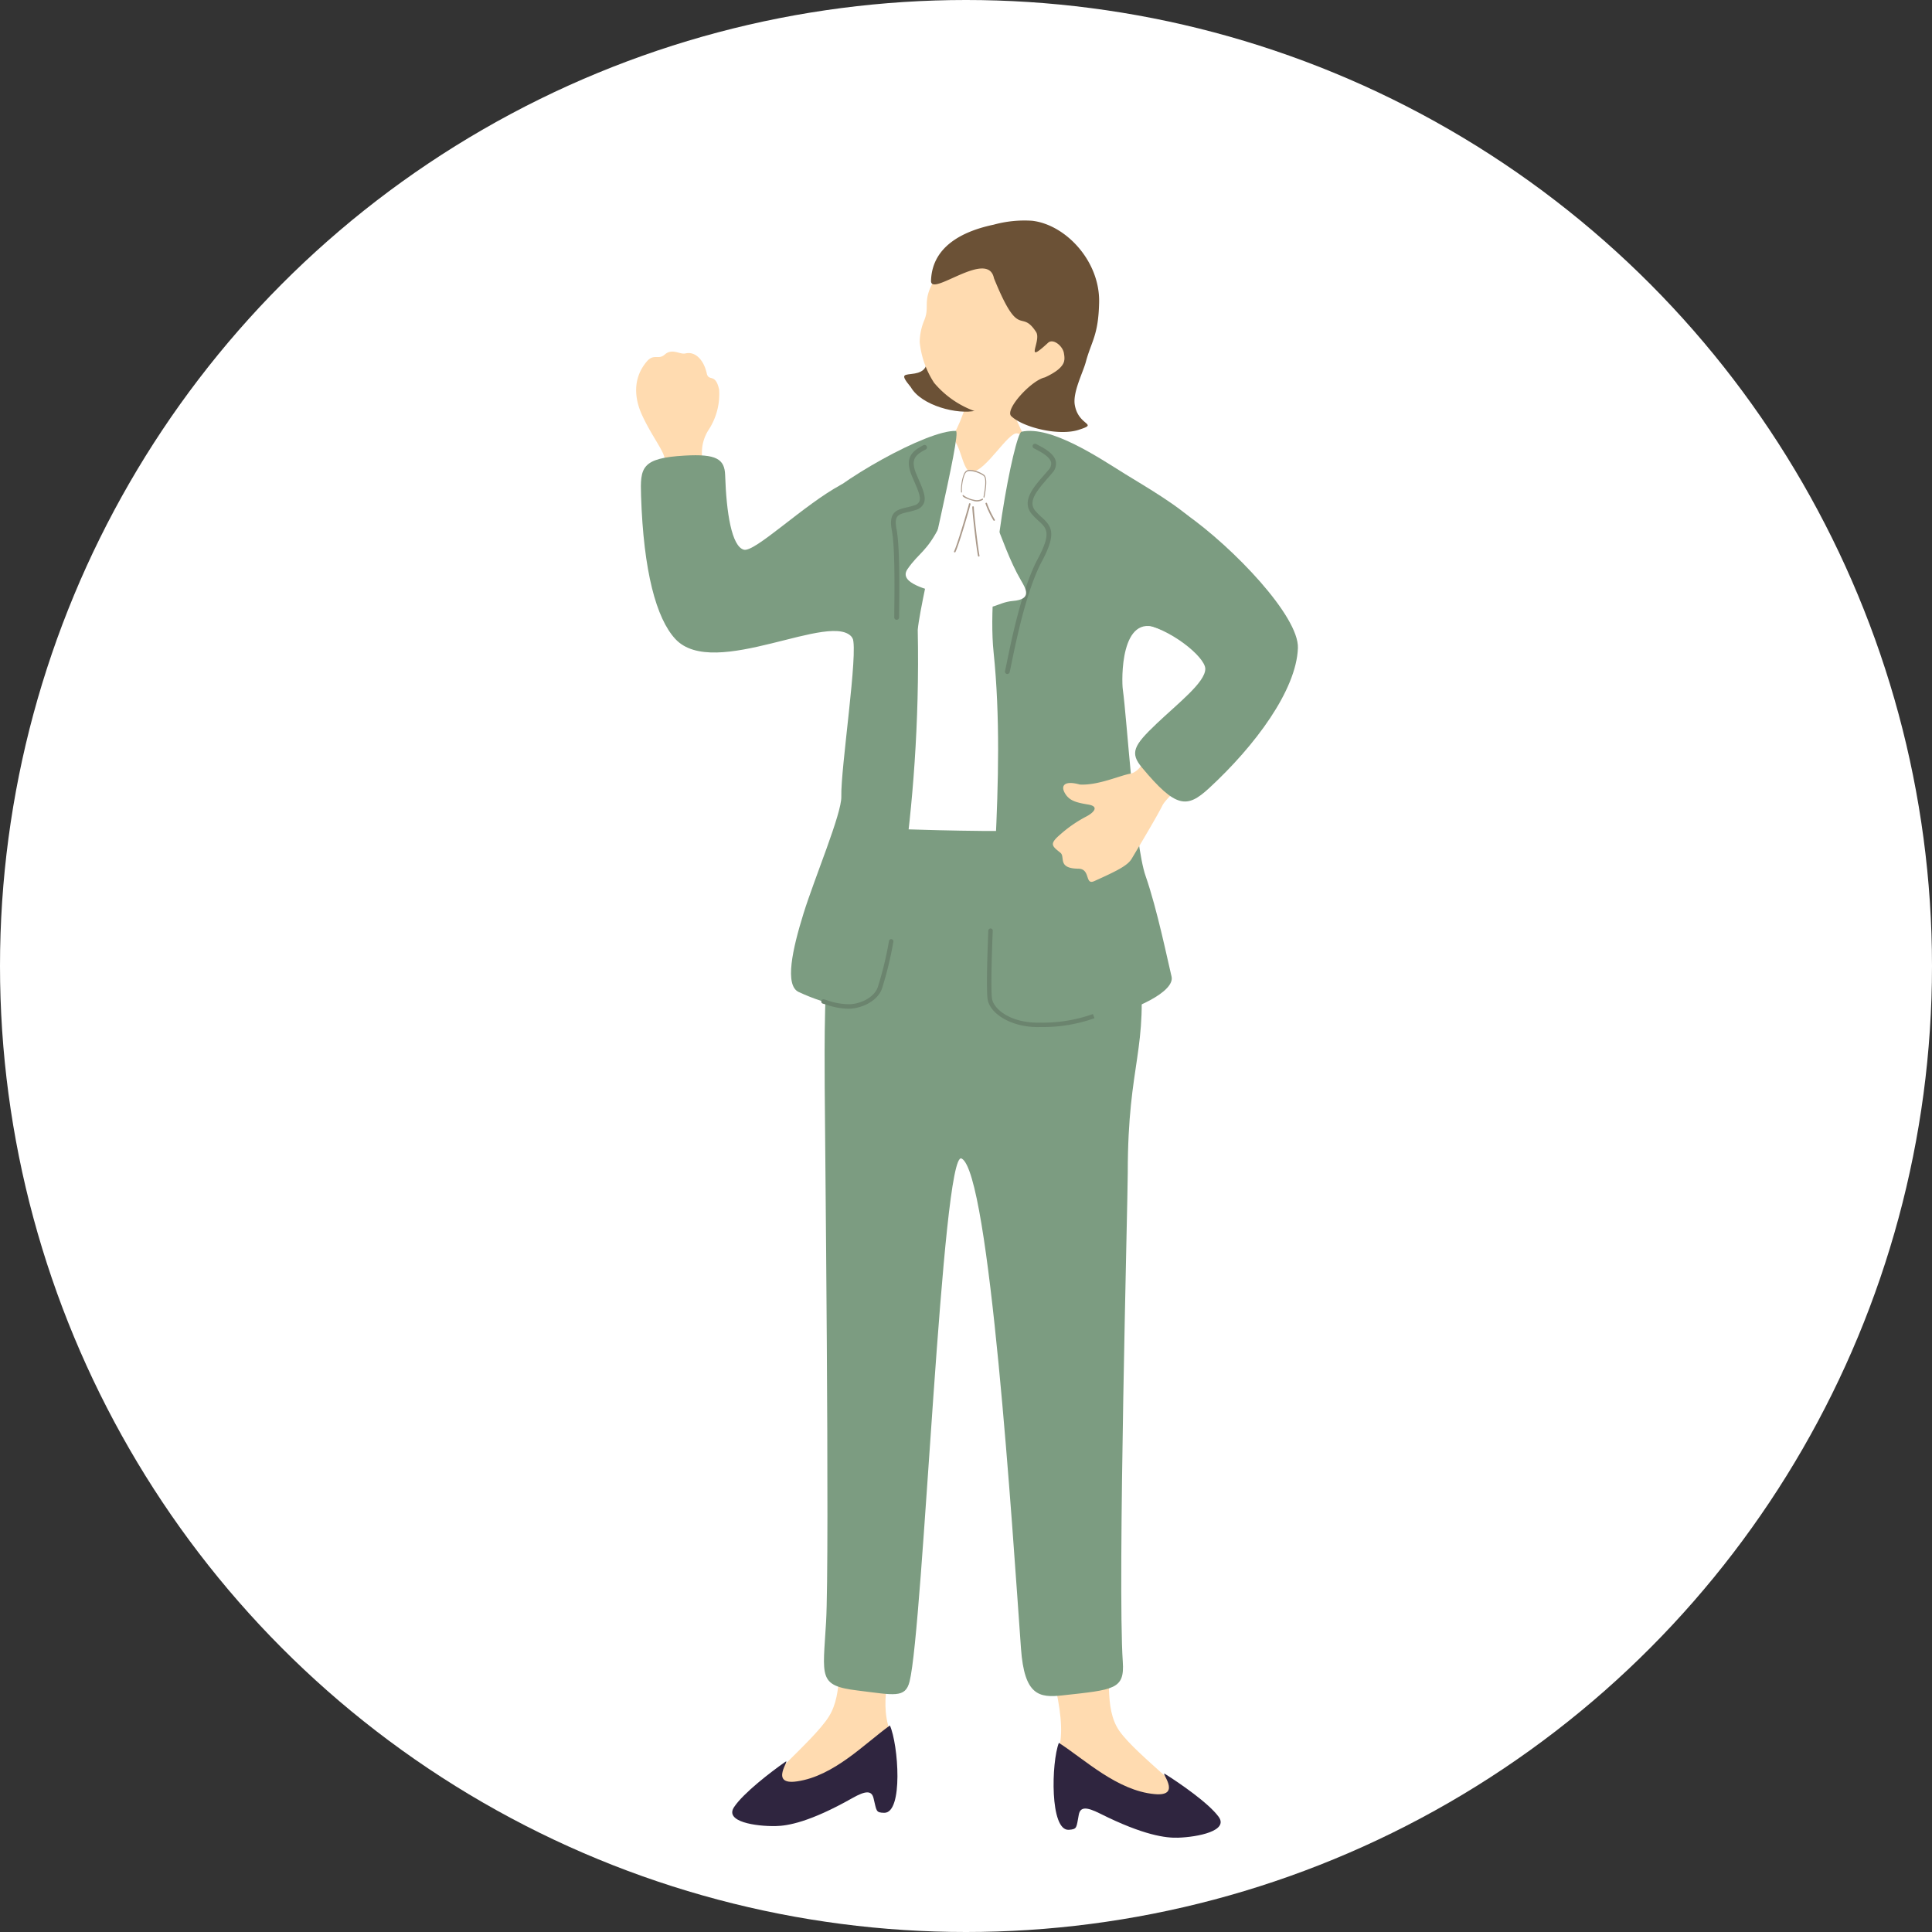 <svg xmlns="http://www.w3.org/2000/svg" xmlns:xlink="http://www.w3.org/1999/xlink" width="328" height="328" viewBox="0 0 328 328">
  <rect x="0" y="0" width="328" height="328" fill="#333333" stroke="none"/>
  <defs>
    <clipPath id="clip-path">
      <rect id="長方形_286" data-name="長方形 286" width="112.353" height="274.598" fill="none"/>
    </clipPath>
  </defs>
  <g id="グループ_19967" data-name="グループ 19967" transform="translate(-214 -1364)">
    <circle id="楕円形_23" data-name="楕円形 23" cx="164" cy="164" r="164" transform="translate(214 1364)" fill="#fff"/>
    <g id="グループ_19863" data-name="グループ 19863" transform="translate(322 1401.402)">
      <g id="グループ_19862" data-name="グループ 19862" clip-path="url(#clip-path)">
        <path id="パス_20601" data-name="パス 20601" d="M5.591,43.46c-.751-1.643-.364-2.524-1.116-4.083S2.132,35.609.911,32.86c-.746-1.681-1.957-5.466.849-8.835,1.25-1.5,2-.253,3.1-1.235,1.267-1.128,2.551.039,3.516-.19,1.669-.4,3.116,1.127,3.607,3.375.33,1.506,1.456-.158,2.108,2.766a11.113,11.113,0,0,1-1.85,6.927,7.185,7.185,0,0,0-.723,6.025c.329,1.283-5.547,2.607-5.931,1.767" fill="#ffdbb0"/>
        <path id="パス_20602" data-name="パス 20602" d="M43.512,257.544c-2.616-5.646-.2-11.36.443-17.3.792-7.357-7.99-7.609-9.04-1.066-.789,4.91.307,10.819-2.176,14.814-2.771,4.458-13.1,12.43-11.235,13.638,5.011,1.6,23.5-3.385,22.008-10.089" fill="#ffdbb0"/>
        <path id="パス_20603" data-name="パス 20603" d="M43.083,255.533c-4.278,3.072-9.487,8.588-15.773,9.493-4.917.729-.93-4.046-2.006-3.3-2.338,1.63-7.1,5.269-8.686,7.676-1.638,2.484,3.688,3.269,7.052,3.214,2.036-.033,5.8-.661,13.032-4.749,2.273-1.285,3.277-1.311,3.6.009.538,2.187.359,2.454,1.8,2.487,3.278.074,2.419-11.6.976-14.833" fill="#2f253f"/>
        <path id="パス_20604" data-name="パス 20604" d="M71.44,260.514c2.334-5.768-1.814-15.65-2.278-21.6-.443-5.67,10.24-4.009,10.88,1.836s-.695,11.823,1.982,15.691c2.988,4.317,13.7,11.769,11.894,13.068-4.925,1.842-23.634-2.223-22.478-8.992" fill="#ffdbb0"/>
        <path id="パス_20605" data-name="パス 20605" d="M71.769,258.484c4.424,2.857,9.9,8.11,16.222,8.7,4.947.485.729-4.087,1.841-3.392,2.415,1.513,7.35,4.913,9.054,7.238,1.758,2.4-3.523,3.447-6.886,3.558-2.035.067-5.82-.374-13.249-4.1-2.334-1.171-3.338-1.147-3.6.187-.429,2.211-.237,2.468-1.679,2.572-3.271.236-2.988-11.464-1.706-14.766" fill="#2f253f"/>
        <path id="パス_20606" data-name="パス 20606" d="M62.322,26.858c-.313.01-4.417.454-4.81.427-.134.71-1.881,5.126-2.194,6.02-1.557,4.449-8.824,15.792-9.2,16.235C44.654,65.8,74.231,62.459,70.6,45.482c-.836-.4-6.991-13.253-7.4-14.946-.3-1.241-.867-3.208-.882-3.678" fill="#ffdbb0"/>
        <path id="パス_20607" data-name="パス 20607" d="M51.506,36.713c3.859-1.612,3.4,6.107,5.481,6.007,2.407-.114,6.169-6.841,7.716-6.544,7.38,1.416,16.327,9.347,16.389,17.165.411.161-3.69,8.326-1.606,19.837-.148.968-.184,11.009.036,12.8.357,2.9-1.457,20.374-.24,25.362s-.426,4.029-3.469,3.993S51.8,117.154,48.482,116.91s-15.288,1.181-15.334-.273c-.036-1.131,7.489-20.185,5.56-33.506,2.807-15.7,8.219-44.038,12.8-46.418" fill="#fff"/>
        <path id="パス_20608" data-name="パス 20608" d="M42.817,103.283C31.451,101.6,31.97,132.99,32.011,147.06c.015,5.1.861,79.969.234,90.9-.539,9.394-1.412,10.811,5.346,11.638,6.216.761,8.1,1.351,8.828-1.517,2.322-9.181,5.518-90.411,8.828-88.8,4.758,2.309,8.635,62.948,10.088,83.186.572,7.983,3.072,8.394,7.015,7.963,8.828-.966,10.591-1.013,10.269-5.712-.905-13.226.844-78.315.844-83.019,0-19.136,3.62-20.526,1.916-36.7-2.39-22.688-10.255-21.654-19.725-21.372-7.672.228-22.837-.337-22.837-.337" fill="#7c9c81"/>
        <path id="パス_20609" data-name="パス 20609" d="M15.109,43.253c.207,6.414,1.112,12.112,3.178,12.669,1.859.5,10.2-7.649,16.477-11.014,5.793-3.1,7.517,34.474,1.978,26.018-3.219-4.914-23.5,7.293-30.1.141C3.42,67.585,1.247,59.6.833,46.77c-.154-4.77,0-6.413,7.448-6.827,5.3-.3,6.739.565,6.828,3.31" fill="#7c9c81"/>
        <path id="パス_20610" data-name="パス 20610" d="M46.629,28.325c1.807,3.165,8.016,4.715,11.052,3.99,6.479-1.547-3.519-8.34-3.862-11.116-.25-2.031-1.918-1.625-4.258.834-.726.761.89,3.409-2.232,3.969-1.761.315-2.7-.1-.7,2.323" fill="#6b5136"/>
        <path id="パス_20611" data-name="パス 20611" d="M69.341,29.191c-3.532,3.4-7.786,4.386-10.881,3.525a16.167,16.167,0,0,1-7.881-5.135,15.521,15.521,0,0,1-2.439-6.9,9.832,9.832,0,0,1,.77-3.7c1.154-2.8-.866-3.309,2.817-8.583,1.119-1.6,7.241-8.675,15.711-6.809,7.444,1.641,9.3,20.481,1.9,27.6" fill="#ffdbb0"/>
        <path id="パス_20612" data-name="パス 20612" d="M60.743,9.816c-1.048-5-10.77,3.323-10.681.444.191-6.212,6.08-8.566,10.647-9.521A19.682,19.682,0,0,1,67.237.078C72.918.739,78.752,6.913,78.6,13.942c-.118,5.6-1.3,6.549-2.258,10.105-.49,1.823-2.243,5.146-1.872,7.3.633,3.669,4.19,3.091.637,4.232-3.357,1.079-9.445-.415-11.427-2.334-1.152-1.115,3.415-6.095,5.713-6.575,3.608-1.678,3.44-2.9,3.227-4.131s-1.837-2.532-2.688-1.746c-4.23,3.909-1.053-.328-2.034-1.837-2.667-4.1-2.789,1.628-7.158-9.139" fill="#6b5136"/>
        <path id="パス_20613" data-name="パス 20613" d="M82.971,43.046C78.626,40.356,70.45,34.8,65.429,35.89c-1.191.258-6.061,24.834-4.742,37.465,2.254,21.571-1.264,46.271-.6,59.253,4.512,9.039,32.024.762,30.808-4.225-.617-2.528-2.439-11.456-4.414-17.1-1.864-5.329-3.17-26.844-3.859-31.644-.208-1.454-.474-13.21,6.147-10.313,7.528,3.293,11.072-12.817,6.621-17.586-2.9-3.1-9.008-6.581-12.414-8.69" fill="#7c9c81"/>
        <path id="パス_20614" data-name="パス 20614" d="M54.279,35.758c-4.811-.174-20.253,8.515-24.631,13.452-3.028,3.414,6.314,20.012,7.093,21.715,1.021,2.231-2.041,22.19-1.908,26.916.08,2.863-4.562,13.858-6.42,19.846-1.873,6.039-3.255,12.206-.805,13.332,4.793,2.2,10.687,3.9,13.5-.05,1.706-4.095,7.353-29.512,6.7-61.448.548-5.894,7.589-33.722,6.466-33.763" fill="#7c9c81"/>
        <path id="パス_20615" data-name="パス 20615" d="M68.324,136.973c-4.945.019-8.464-2.492-8.683-4.93-.215-2.4.06-9.377.148-11.457a.382.382,0,0,1,.393-.36.377.377,0,0,1,.36.393c-.089,2.068-.361,9-.15,11.356.166,1.874,3.131,4.383,8.281,4.239a25.434,25.434,0,0,0,8.872-1.457l.268.705a26.152,26.152,0,0,1-9.117,1.5q-.187.006-.372.006" fill="#6b846e"/>
        <path id="パス_20616" data-name="パス 20616" d="M63.023,77.022a.477.477,0,0,1-.1-.011.412.412,0,0,1-.3-.5c.076-.305.19-.862.342-1.606.766-3.724,2.557-12.445,5.208-17.4,2.375-4.441,1.534-5.21.139-6.483a11.879,11.879,0,0,1-1.144-1.152c-1.814-2.16.3-4.581,2.007-6.525.3-.338.585-.669.848-.989a1.488,1.488,0,0,0,.425-1.245c-.2-.981-1.753-1.793-2.682-2.278l-.239-.125a.41.41,0,1,1,.383-.725l.236.124c1.125.587,2.827,1.477,3.106,2.84a2.282,2.282,0,0,1-.6,1.93c-.268.325-.563.663-.865,1.008-1.967,2.246-3.261,3.952-2,5.457a11.317,11.317,0,0,0,1.069,1.075c1.679,1.532,2.578,2.713.031,7.474-2.6,4.852-4.369,13.491-5.127,17.181-.156.757-.273,1.325-.349,1.636a.41.41,0,0,1-.4.312" fill="#6b846e"/>
        <path id="パス_20617" data-name="パス 20617" d="M44.234,67.822a.411.411,0,0,1-.412-.408c0-.351.006-.914.012-1.627.037-3.367.112-10.371-.431-13.185-.6-3.13.917-3.485,2.528-3.86.4-.094.826-.192,1.265-.34a1.358,1.358,0,0,0,.88-.661c.31-.7-.228-1.941-.853-3.38-.127-.291-.257-.593-.388-.9-1.24-2.967-.226-4.182,1.944-5.277a.41.41,0,1,1,.37.732c-1.9.959-2.574,1.8-1.557,4.228.128.307.258.6.383.894.73,1.682,1.307,3.01.851,4.038a2.11,2.11,0,0,1-1.367,1.1,13.854,13.854,0,0,1-1.342.362c-1.623.378-2.363.551-1.909,2.907.559,2.9.483,9.955.447,13.349-.007.707-.014,1.268-.013,1.615a.41.41,0,0,1-.408.411" fill="#6b846e"/>
        <path id="パス_20618" data-name="パス 20618" d="M36.014,133.849a12.153,12.153,0,0,1-3.776-.7c-.215-.068-.393-.125-.526-.158a.376.376,0,0,1,.179-.731c.147.036.34.1.575.171a11.235,11.235,0,0,0,3.85.656c1.785-.081,4.037-1.108,4.693-2.851a59.66,59.66,0,0,0,1.918-7.888.377.377,0,0,1,.742.135,60.7,60.7,0,0,1-1.954,8.018c-.77,2.045-3.34,3.246-5.365,3.338-.113,0-.225.008-.336.008" fill="#6b846e"/>
        <path id="パス_20619" data-name="パス 20619" d="M57.745,46.9c-.694.169-.611,3.643.042,7.968.755,5.005-.142,6.741,1.39,10.054.767,1.66,2.178-.084,4.794-.3,3.33-.278,2.174-2.1,1.378-3.467-1.928-3.309-3.153-6.987-4.879-11.27-1-2.483-1.045-3.39-2.725-2.983" fill="#fff"/>
        <path id="パス_20620" data-name="パス 20620" d="M56.463,45.882c-.419-1.465-1.116-1.6-4.869,5.917-2.262,4.529-3.561,4.574-5.526,7.42-1.039,1.506.728,2.443,1.949,2.955,3.081,1.291,3.143.164,3.949-1.2,2.282-3.853,2.527-6.675,4.22-10.97.982-2.492.426-3.6.277-4.126" fill="#fff"/>
        <path id="パス_20621" data-name="パス 20621" d="M57.753,42.62c-1.946-.453-2.137-.022-2.382,1.873-.206,1.592-.157,2.269,1.688,2.8s1.863.087,2.143-1.373.667-2.807-1.449-3.3" fill="#fff"/>
        <path id="パス_20622" data-name="パス 20622" d="M55.214,46.22a.071.071,0,0,0,.025,0,.092.092,0,0,0,.071-.1,7.706,7.706,0,0,1,.248-2.288c.246-.9.452-1.275,1.1-1.267a4.65,4.65,0,0,1,2.306.8c.556.4.224,2.331.046,3.371l-.038.226a.1.1,0,0,0,.062.115.081.081,0,0,0,.1-.074l.038-.225c.2-1.164.533-3.112-.123-3.579a4.742,4.742,0,0,0-2.388-.829c-.734-.01-.987.443-1.247,1.4a8.044,8.044,0,0,0-.256,2.369.1.1,0,0,0,.064.085" fill="#aa998a"/>
        <path id="パス_20623" data-name="パス 20623" d="M57.749,47.725a1.854,1.854,0,0,0,1.1-.274.123.123,0,0,0,.021-.152.081.081,0,0,0-.127-.029,1.8,1.8,0,0,1-1.351.181,4.2,4.2,0,0,1-1.806-.763.084.084,0,0,0-.127-.027.123.123,0,0,0-.02.153c.152.258.8.544,1.915.851a1.8,1.8,0,0,0,.4.06" fill="#aa998a"/>
        <path id="パス_20624" data-name="パス 20624" d="M58.161,57.09l.032,0a.133.133,0,0,0,.1-.157c-.241-1.1-.936-7.035-.966-8.253a.132.132,0,0,0-.128-.128h-.007a.131.131,0,0,0-.128.134c.031,1.225.73,7.2.973,8.3a.129.129,0,0,0,.124.1" fill="#aa998a"/>
        <path id="パス_20625" data-name="パス 20625" d="M54.087,56.381a.131.131,0,0,0,.119-.069c.466-.869,2.208-6.7,2.557-8.119a.131.131,0,0,0-.255-.063c-.338,1.38-2.088,7.226-2.533,8.057a.133.133,0,0,0,.054.179.147.147,0,0,0,.058.015" fill="#aa998a"/>
        <path id="パス_20626" data-name="パス 20626" d="M60.776,51.011a.112.112,0,0,0,.063-.016.121.121,0,0,0,.053-.169,15.219,15.219,0,0,1-1.326-2.787.129.129,0,0,0-.167-.082.132.132,0,0,0-.081.168,15.39,15.39,0,0,0,1.335,2.813.15.15,0,0,0,.123.073" fill="#aa998a"/>
        <path id="パス_20627" data-name="パス 20627" d="M98.572,89.611c-3.266,4.219-8.385,8.035-9.235,9.753s-3.509,6.187-5.221,9.044c-.7,1.162-2.565,2.079-6.333,3.775-1.665.75-.576-2.086-2.721-2.107-3.612-.036-2.172-2.016-3.029-2.7-1.481-1.187-1.926-1.484.008-3.142a22,22,0,0,1,4.394-3.022c1.037-.534,2.4-1.68.3-2.027s-3.237-.666-3.97-1.973.047-2.127,2.541-1.425c3.065.189,6.786-1.516,8.523-1.823s2.6-2.509,4.846-5.486,13.168-3.082,9.9,1.136" fill="#ffdbb0"/>
        <path id="パス_20628" data-name="パス 20628" d="M88.35,85.46c3.719-3.523,8.276-7.035,8.276-9.31,0-2.051-6.207-7.035-10.966-7.655-3.112-.407,2.069-22.552,7.655-18.621,8.126,5.717,19.242,17.379,19.035,22.758-.275,7.147-7.241,16.552-15.1,23.793-3.74,3.446-5.613,3.4-11.379-3.517-2.069-2.483-1.448-3.724,2.483-7.448" fill="#7c9c81"/>
      </g>
    </g>
  </g>
</svg>
